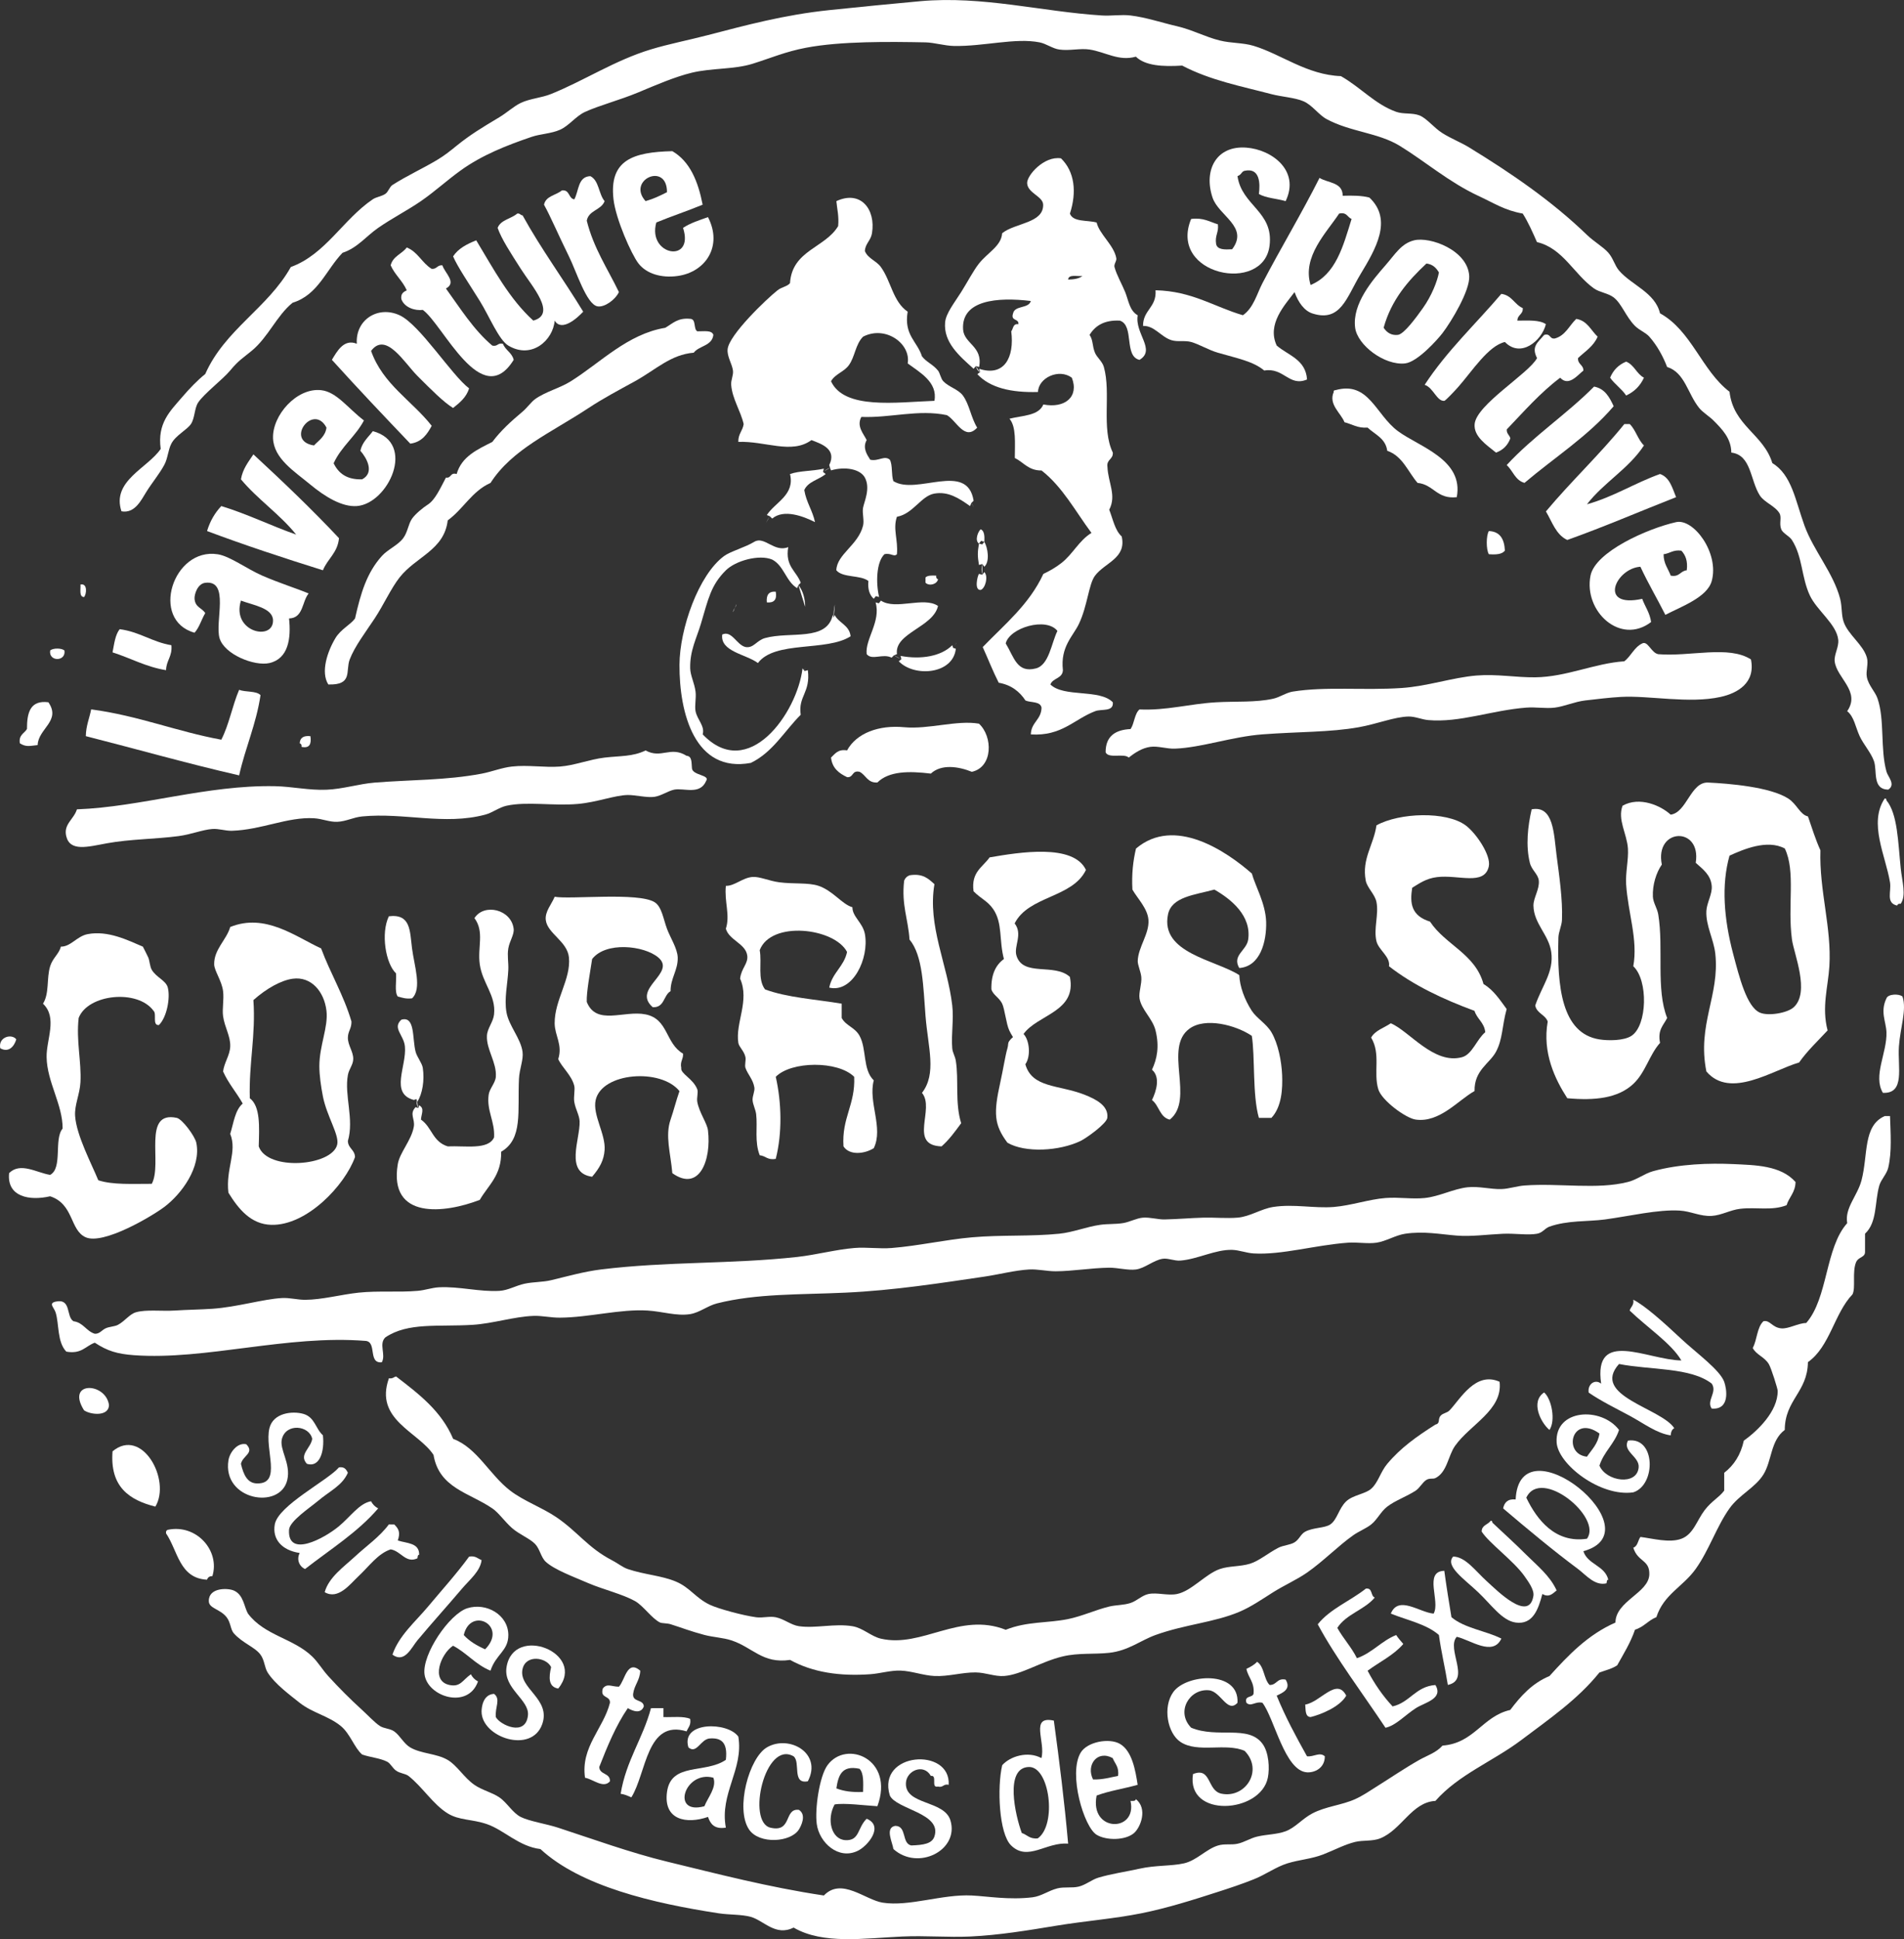 <?xml version="1.0" encoding="utf-8"?>
<!-- Generator: Adobe Illustrator 16.0.0, SVG Export Plug-In . SVG Version: 6.00 Build 0)  -->
<!DOCTYPE svg PUBLIC "-//W3C//DTD SVG 1.0//EN" "http://www.w3.org/TR/2001/REC-SVG-20010904/DTD/svg10.dtd">
<svg version="1.0" id="Calque_1" xmlns="http://www.w3.org/2000/svg" xmlns:xlink="http://www.w3.org/1999/xlink" x="0px" y="0px"
	 width="339.2px" height="345.335px" viewBox="-123.785 -126.032 339.2 345.335"
	 enable-background="new -123.785 -126.032 339.2 345.335" xml:space="preserve">
<rect x="-123.785" y="-126.032" width="339.2" height="345.335" fill="#333333" stroke="none"/>
<g>
	<path fill="#FFFFFF" d="M212.605,14.592c-2.892-0.063-1.927-3.335-2.541-5.083c-0.527-1.499-1.836-2.925-2.549-4.441
		c-0.759-1.645-0.972-3.444-2.223-4.45c2.458-3.55-1.909-5.919-2.227-8.89c-0.123-1.206,0.766-2.509,0.636-3.812
		c-0.282-2.794-3.825-5.227-5.075-7.94c-1.504-3.239-1.266-6.867-3.182-9.848c-0.455-0.703-1.638-1.202-1.901-1.905
		c-0.412-1.081,0.13-2.087-0.318-2.857c-0.781-1.311-2.683-1.907-3.499-3.172c-1.735-2.715-1.493-7.197-5.076-7.626
		c-0.015-2.529-1.666-4.199-3.178-5.717c-0.705-0.714-1.912-1.442-2.541-2.223c-2.067-2.547-2.545-6.315-5.719-7.308
		c-0.694-1.822-1.75-3.794-3.171-5.401c-0.669-0.741-1.761-1.123-2.549-1.907c-1.619-1.622-2.378-3.991-3.806-5.083
		c-1.002-0.759-2.513-0.895-3.492-1.587c-3.564-2.518-5.546-7.19-10.166-8.258c-0.78-1.759-1.547-3.528-2.537-5.083
		c-3.226-0.567-5.047-1.829-7.942-3.168c-5.199-2.425-9.559-6.198-13.976-8.896c-3.843-2.354-8.793-2.469-13.029-4.761
		c-1.417-0.768-2.566-2.513-4.121-3.176c-1.54-0.658-3.854-0.781-5.719-1.269c-5.264-1.388-10.867-2.447-15.885-5.083
		c-3.488,0.223-6.587,0.029-8.25-1.589c-3.051,0.871-5.394-0.832-8.256-1.272c-1.678-0.255-3.564,0.266-5.401,0
		c-1.175-0.17-2.299-1.034-3.492-1.274c-4.338-0.855-9.927,0.737-15.245,0.642c-1.706-0.035-3.51-0.604-5.079-0.642
		c-6.382-0.125-15.062-0.229-21.286,0.957c-3.68,0.696-6.323,1.858-9.525,2.854c-3.297,1.032-7.217,0.735-10.798,1.587
		c-3.035,0.727-6.542,2.25-9.523,3.496c-3.429,1.428-6.956,2.317-9.529,3.494c-1.632,0.745-2.831,2.455-4.445,3.172
		c-1.585,0.707-3.521,0.737-5.083,1.274c-4.328,1.48-8.76,3.179-12.706,6.034c-2.435,1.762-4.549,3.716-6.993,5.401
		c-2.388,1.646-5.09,3.013-7.62,4.765c-2.115,1.462-3.699,3.579-6.35,4.441c-2.917,3.013-4.353,7.505-8.895,8.893
		c-2.854,2.308-4.305,6.101-7.304,8.573c-1.583,1.307-2.324,1.691-3.812,3.49c-1.3,1.572-4.702,4.158-5.715,5.715
		c-0.671,1.021-0.571,2.744-1.274,3.809c-0.678,1.038-2.721,2.015-3.491,3.496c-0.614,1.18-0.611,2.59-1.271,3.805
		c-0.858,1.592-2.194,3.195-3.172,4.764c-0.925,1.477-2.064,3.932-4.452,3.49c-1.8-5.429,4.701-7.696,6.992-11.112
		c-0.629-4.586,1.663-6.708,3.81-9.209c1.314-1.533,2.713-2.995,4.126-4.128c3.507-7.93,11.144-11.73,15.245-19.053
		c6.177-2.243,9.297-8.48,14.61-12.067c0.604-0.409,1.536-0.497,2.225-0.956c0.547-0.374,0.759-1.262,1.27-1.587
		c2.583-1.652,5.308-2.877,7.944-4.45c1.302-0.773,2.392-1.646,3.49-2.543c2.428-1.958,4.398-3.15,7.623-5.079
		c1.343-0.806,2.539-1.936,3.815-2.547c1.655-0.784,3.646-0.88,5.397-1.589c5.875-2.368,11.36-5.999,17.788-7.942
		c3.172-0.963,6.785-1.663,10.158-2.545c6.617-1.717,13.529-3.604,21.6-4.445c5.475-0.566,11.127-1.133,16.199-1.589
		c11.182-1.003,21.709,1.878,32.395,2.543c1.692,0.104,3.427-0.199,5.082,0c2.777,0.334,5.633,1.307,8.25,1.907
		c2.683,0.614,5.058,1.907,7.628,2.543c2.089,0.522,4.114,0.377,6.037,0.954c4.917,1.48,9.472,5.168,15.56,5.397
		c3.484,1.967,6.094,5.02,9.847,6.354c1.295,0.463,2.827,0.138,4.129,0.633c1.334,0.515,2.545,2.18,4.124,3.172
		c1.588,0.999,3.309,1.65,4.758,2.546c7.439,4.55,14.718,9.519,20.968,15.56c1.305,1.258,2.852,2.095,3.807,3.172
		c0.89,1.003,1.153,2.295,1.912,3.176c2.238,2.618,6.424,3.899,7.306,7.623c5.658,3.136,7.411,10.162,12.385,13.974
		c0.695,6.086,6.045,7.516,7.628,12.705c3.472,2.106,4.101,6.656,5.72,11.117c1.619,4.464,5.154,8.439,6.355,13.027
		c0.383,1.495,0.188,2.829,0.629,4.128c0.803,2.314,3.466,4.027,4.135,6.352c0.325,1.121-0.217,2.391,0,3.49
		c0.29,1.487,1.469,2.55,1.901,3.809c1.306,3.799,0.457,8.956,1.595,13.027C212.53,12.278,214.001,13.684,212.605,14.592z"/>
	<path fill="#FFFFFF" d="M105.254-90.214c-1.555-0.456-3.489-0.533-4.766-1.269c0.229-1.786,0.242-4.736-2.541-4.132
		c-0.574,0.126-0.498,0.663-1.272,0.951c0.767,5.298,6.485,6.294,5.712,12.391c-1.085,8.678-18.097,5.249-13.972-4.765
		c2.19-0.28,3.304,0.515,4.768,0.956c0.185,1.45-0.561,1.976-0.318,3.49c0.207,1.066,1.526,1.018,2.856,0.951
		c3.036-3.999-2.4-5.938-3.492-9.206c-1.619-4.835,0.629-9.311,6.037-8.893C102.788-99.402,107.863-95.647,105.254-90.214z"/>
	<path fill="#FFFFFF" d="M1.392-89.582c-2.691,1.123-5.563,2.055-8.255,3.172c-1.647,5.88,6.845,7.404,4.765,0.956
		c1.272-0.848,2.875-1.356,4.441-1.911c2.666,5.168-0.421,9.784-5.397,10.48c-2.905,0.407-5.567-0.396-6.984-2.225
		c-1.251-1.614-4.044-7.881-4.451-11.43c-0.802-6.994,3.454-8.407,10.484-8.573C-0.862-97.278,0.578-93.742,1.392-89.582z
		 M-8.771-90.214c1.401-0.4,2.621-0.981,3.811-1.593C-4.942-97.271-12.194-93.983-8.771-90.214z"/>
	<path fill="#FFFFFF" d="M49.665-60.363c-2.545-2.279-5.385-4.698-5.077-8.255c0.137-1.607,1.64-3.469,2.857-5.397
		c1.128-1.798,2.205-3.861,3.174-5.083c1.602-2.006,3.977-3.116,4.129-5.397c2.313-1.872,7.374-1.755,7.306-5.083
		c-0.033-1.502-2.74-2.039-2.853-3.809c-0.086-1.377,3-4.92,6.03-4.446c2.443,2.366,2.835,6.022,1.59,9.844
		c0.564,1.551,3.124,1.117,4.766,1.589c0.455,2.06,3.095,4.031,3.499,6.355c0.084,0.533-0.47,1.059-0.318,1.587
		c0.395,1.444,1.312,3.002,1.901,4.446c0.601,1.5,0.768,3.299,2.228,4.129c-0.557,3.257,3.304,6.147,0.318,7.94
		c-2.828-0.671-0.867-6.12-3.493-6.99c-2.783-0.141-4.388,0.907-5.4,2.54c0.665,0.958,0.448,1.929,0.962,3.176
		c0.328,0.822,1.305,1.536,1.587,2.543c1.312,4.684-0.495,10.912,1.594,15.245c0.076,1.243-1.153,1.18-0.958,2.546
		c0.123,2.843,1.656,5.072,0.318,7.623c0.661,1.668,1.002,3.66,2.224,4.763c0.882,3.899-3.004,4.647-4.758,6.99
		c-1.128,1.495-1.323,5.327-2.862,8.573c-1.034,2.196-3.334,4.047-2.856,8.255c-0.072,1.519-1.805,1.363-2.227,2.543
		c2.415,2.352,8.776,0.752,11.119,3.172c0.181,1.773-2.053,1.129-3.167,1.593c-3.759,1.431-5.914,4.468-11.438,4.128
		c0.047-2.178,1.858-2.585,1.905-4.761c-0.206-1.171-1.891-0.864-2.853-1.274c-1.056-1.59-2.522-2.776-4.771-3.168
		c-1.038-2.028-1.895-4.242-2.853-6.352c3.908-4.04,8.289-7.593,10.802-13.026c1.189-0.566,2.224-1.17,3.17-1.907
		c2.079-1.594,3.142-4.009,5.401-5.397c-2.849-3.825-5.147-8.199-8.89-11.116c-2.353,0.018-3.198-1.466-4.765-2.229
		c0.008-2.657,0.275-5.567-0.954-6.99c2.274-0.581,5.209-0.499,6.037-2.538c3.847,0.743,6.402-1.377,5.075-4.765
		c-2.267-1.696-5.954-0.015-6.029,2.54c-4.802,0.145-8.557-0.752-10.802-3.168l0.477-0.378l-0.159-0.582
		c4.483,1.466,6.312-2.042,5.72-6.67c0.38-0.47,0.271-1.419,1.275-1.271c0.112-1.074-1.413-0.499-0.957-1.905
		c0.304-1.5,2.783-0.819,3.17-2.229c-5.961-0.726-12.425-0.161-12.067,5.082c0.174,2.545,3.564,2.977,2.856,6.671l-0.586-0.159
		L49.665-60.363z M66.504-76.244c1.026-0.025,1.951-0.163,2.541-0.636C68.091-76.781,66.576-77.232,66.504-76.244z M55.384-11.451
		c1.49,2.44,1.996,5.351,5.401,4.446c2.321-0.618,2.732-4.479,3.81-6.671C62.614-16.192,56.07-14.25,55.384-11.451z"/>
	<path fill="#FFFFFF" d="M-18.616-94.664c1.562,0.77,1.47,3.188,2.543,4.45c-0.593,1.625-2.843,1.606-3.178,3.486
		c1.226,4.92,3.726,8.559,5.725,12.709c-0.656,1.399-2.592,2.766-3.818,2.543c-1.958-0.364-3.745-6.193-5.079-8.888
		c-1.932-3.913-3.243-7.045-4.444-9.211c0.318-1.583,2.147-1.668,3.176-2.543c1.451-0.181,1.129,1.415,2.221,1.592
		C-20.646-92.036-20.855-94.579-18.616-94.664z"/>
	<path fill="#FFFFFF" d="M115.419-91.168c1.743-0.056,3.42-0.038,4.754,0.318c4.233,3.971,1.07,9.243-1.584,13.652
		c-2.479,4.123-3.528,8.613-8.57,6.988c-1.442-0.463-2.527-1.987-3.175-3.805c-1.742,2.314-4.967,5.708-3.178,9.529
		c2.062,1.757,5.163,2.469,5.401,6.034c-3.202,1.354-4.121-2.187-7.624-1.592c-1.97-1.643-4.703-2.144-8.254-3.172
		c-1.685-0.488-3.289-1.491-4.764-1.911c-1.128-0.318-2.4,0.02-3.492-0.318c-1.888-0.57-3.052-2.625-5.083-2.543
		c-0.015-2.875,2.444-3.275,2.227-6.352c6.525,0.148,10.408,2.942,15.566,4.447c1.905-1.327,2.479-3.785,3.485-5.721
		c3.174-6.086,6.94-12.338,10.165-18.738C112.788-93.413,115.426-93.612,115.419-91.168z M114.778-87.993
		c-2.212,3.36-6.629,7.68-5.078,12.712c4.497-1.854,5.795-6.905,7.302-11.758C116.239-87.338,116.16-88.318,114.778-87.993z"/>
	<path fill="#FFFFFF" d="M23.944-43.208c1.389-2.856-1.385-3.772-3.174-4.447c-3.526,2.583-8.243,0.126-13.021,0.318
		c-0.045-1.414,0.781-1.97,0.951-3.176c-0.555-2.392-2.028-4.482-2.225-6.986c-0.063-0.844,0.427-1.728,0.318-2.546
		c-0.155-1.191-1.084-2.509-0.95-3.805c0.258-2.562,6.923-8.933,8.887-10.483c0.774-0.611,1.733-0.664,2.225-1.274
		c0.378-5.871,6.241-6.249,8.577-10.16c0.167-1.759-0.185-2.999-0.318-4.446c4.334-2.014,7.043,1.451,6.348,5.715
		c-0.213,1.325-1.199,1.829-1.269,3.172c0.54,1.349,2.024,1.707,2.858,2.858c1.812,2.5,2.132,6.153,4.764,7.94
		c-0.699,4.199,1.714,5.28,2.543,7.944c0.81,1.067,1.901,1.377,2.857,2.54c0.362,0.441,0.496,1.43,0.951,1.91
		c0.993,1.036,2.663,1.417,3.49,2.543c1.157,1.554,1.446,3.96,2.545,5.715c-2.245,2.424-3.695-1.269-5.398-2.225
		c-5.087-1.066-9.994,0.515-15.243,0.318c-0.885,1.681,0.385,2.955,0.951,4.128c-0.763,1.374,0.042,2.569,0.636,3.491
		c1.481,0.342,2.507-0.833,3.492,0c0.528,0.959,0.237,2.724,0.633,3.814c4.119,2.597,13.173-3.592,14.294,3.49l-0.409,0.41
		l-0.228,0.541c-2.019-1.428-3.889-2.643-6.351-2.225c-2.361,0.399-3.791,3.621-6.673,4.128c-0.763,2.158,0.233,4.119,0,6.669
		c-0.53,0.561-1.063-0.28-2.225,0c-1.455,1.405-1.544,5.15-0.951,7.626l-0.578-0.16l-0.378,0.474
		c-0.721-0.651-1.095-1.654-0.951-3.172c-1.433-1.11-4.561-0.522-5.715-1.907c0.085-2.853,3.901-4.476,4.761-7.942
		c0.244-0.989-0.175-2.144,0-3.178c0.177-1.025,1.377-3.472,0.318-5.397c-0.819-1.499-3.486-2.017-6.034-1.269l-0.161-0.477
		L23.944-43.208z M37.921-61.313c0.604-3.487-3.924-6.831-7.944-4.765c-1.377,1.366-1.441,3.588-2.54,5.083
		c-0.911,1.24-2.437,1.544-3.176,2.858c2.368,5.104,11.594,3.731,18.424,3.487C43.301-57.982,40.056-59.723,37.921-61.313z"/>
	<path fill="#FFFFFF" d="M32.786-18.595l0.371-0.479c2.625,1.763,7.611-0.795,10.166,0.953c-0.855,3.809-7.819,4.815-7.312,8.577
		l-0.54,0.222L35.06-8.912c-1.585-0.81-3.499,0.557-4.446-0.633c-0.308-2.661,2.572-5.796,1.589-9.209L32.786-18.595z"/>
	<path fill="#FFFFFF" d="M36.806-8.644l-0.159-0.582c3.694,0.703,7.286,0.042,9.211-1.905l0.159,0.478l0.478,0.155
		c-0.474,4.55-7.386,5.119-10.166,2.227L36.806-8.644z"/>
	<path fill="#FFFFFF" d="M22.829-41.995l0.481,0.378c-1.199,1.021-3.131,1.314-3.812,2.854c0.354,2.192,1.469,3.617,1.911,5.715
		c-2.023-1.025-5.549-2.392-7.626-0.633l-0.416-0.406l-0.54-0.226c1.503-2.299,5.035-3.577,4.128-7.304
		c1.732-0.601,4.143-0.517,6.037-0.955L22.829-41.995z"/>
	<path fill="#FFFFFF" d="M-19.887-70.528c-1.018,1.108-3.839,3.666-5.083,1.592c-0.27,3.476-4.087,6.948-8.255,4.45
		c-1.717-1.038-3.384-5.22-5.083-7.949c-2.067-3.312-3.957-6.073-4.759-7.939c0.922-1.411,2.465-2.196,4.123-2.859
		c3.073,5.083,5.886,10.418,10.166,14.294c4.264-1.163-0.255-6.111-2.222-9.211c-1.809-2.842-3.434-5.296-4.134-7.303
		c0.566-1.451,2.42-1.607,3.494-2.547c0.514-0.085,0.544,0.3,0.951,0.318C-27.372-81.67-23.41-76.318-19.887-70.528z"/>
	<path fill="#FFFFFF" d="M128.119-83.228c2.855-0.716,9.586,1.753,9.84,6.352c0.151,2.59-3.188,8.11-4.757,10.161
		c-0.911,1.184-4.476,5.165-6.674,5.401c-3.645,0.403-8.481-3.225-8.894-6.354c-0.557-4.282,3.146-8.528,5.401-11.116
		C124.778-80.775,125.834-82.655,128.119-83.228z M130.338-79.102c-3.282,3.069-6.246,6.46-7.628,11.435
		c0.665,1.003,1.512,1.385,2.546,1.271c1.084-0.12,3.275-3.122,4.446-4.765c1.562-2.184,2.596-4.843,2.856-6.352
		C132.092-78.302,131.484-78.964,130.338-79.102z"/>
	<path fill="#FFFFFF" d="M-46.88-78.15c0.929,0.083,0.974-0.718,1.907-0.633c0.424,1.384,2.635,3.047,0.632,4.132
		c2.578,3.557,4.924,7.351,8.255,10.166c0.975,0.229,0.933-0.553,1.907-0.318c0.434,1.153,1.606,1.569,1.907,2.852
		c-5.721,9.258-12.549-6.277-16.191-8.891c-1.36,0.175-3.255-0.393-3.818-1.907c-0.152-0.998,0.396-1.298,0.957-1.587
		c-0.738-1.696-2.119-2.751-2.86-4.447c0.385-1.625,2.006-2.018,2.86-3.176C-49.349-81.189-48.601-79.183-46.88-78.15z"/>
	<path fill="#FFFFFF" d="M147.499-71.161c0.076,1.144-0.958,1.166-0.958,2.229c1.92-0.015,3.962-0.156,5.075,0.632
		c-0.726,2.954-4.468,6.09-7.302,3.172c-2.943,0.674-5.777,5.117-8.257,7.944c-0.665,0.759-2.336,2.529-2.545,2.54
		c-1.338,0.096-1.952-2.37-3.493-2.854c3.931-6.026,9.089-10.819,13.658-16.199C145.558-73.457,146.014-71.801,147.499-71.161z"/>
	<path fill="#FFFFFF" d="M-40.212-56.869c-0.497,1.618-1.681,2.556-2.854,3.493c-1.703-1.045-3.888-3.247-6.357-5.715
		c-2.317-2.317-5.612-7.982-8.255-4.45c2.092,5.948,7.263,8.832,10.802,13.341c-0.817,1.517-1.762,2.901-3.815,3.176
		c-4.705-4.93-9.396-9.873-13.967-14.93c0.895-1.47,2.124-3.805,4.441-2.858c-0.288-4.282,3.787-6.852,7.622-5.077
		C-48.986-68.229-43.319-59.193-40.212-56.869z"/>
	<path fill="#FFFFFF" d="M-0.83-69.254c1.13,0.04,0.53,1.798,1.271,2.225c1.145,0.026,2.586-0.256,2.861,0.633
		c-0.233,1.996-2.546,1.907-3.494,3.175c-4.103,0.326-6.742,3.017-10.479,5.083c-2.851,1.565-5.683,3.062-8.259,4.765
		c-6.7,4.419-13.609,7.337-17.469,13.341c-3.306,1.462-4.857,4.671-7.623,6.666c-0.629,5.32-5.645,6.442-8.576,10.166
		c-1.541,1.961-2.836,4.875-4.443,7.308c-1.628,2.458-3.568,4.989-4.444,7.303c-0.773,2.037,0.604,4.591-3.81,4.45
		c-1.399-2.191-0.167-5.871,1.27-8.259c0.951-1.582,2.692-2.391,3.49-3.49c1.025-4.584,2.11-8.148,4.765-11.116
		c1.073-1.197,2.847-1.903,3.808-3.178c0.815-1.074,0.904-2.527,1.589-3.494c0.593-0.83,1.84-1.88,2.858-2.54
		c1.269-0.817,2.24-3.006,3.176-4.764c1.003,0.152,0.718-0.977,1.907-0.636c0.895-3.127,3.684-4.364,6.352-5.715
		c1.536-2.032,3.27-3.613,5.397-5.401c0.792-0.663,1.532-1.724,2.229-2.225c1.869-1.335,4.369-1.932,6.352-3.172
		c5.294-3.313,10.103-8.421,16.833-9.529C-3.988-68.392-3.062-69.477-0.83-69.254z"/>
	<path fill="#FFFFFF" d="M160.835-66.078c-0.723,1.713-2.238,2.628-3.492,3.812c-0.076,1.141,0.958,1.164,0.958,2.225
		c-1.02,0.793-2.617,2.91-4.136,1.278c-3.571,2.671-6.464,6.022-9.519,9.202c-0.054,0.792,0.499,0.989,0.637,1.596
		c-0.456,1.24-1.306,2.081-2.549,2.539c-1.79-1.444-3.998-2.903-3.811-5.082c0.297-3.473,9.703-9.04,11.116-11.751
		c-1.062-2.086,0.134-2.764,1.272-4.13c1.183-0.336,0.903,0.788,1.909,0.636c1.901-0.529,2.552-2.31,3.81-3.49
		C159.013-68.914,159.628-67.201,160.835-66.078z"/>
	<path fill="#FFFFFF" d="M169.088-58.771c-0.662,1.45-1.724,2.509-3.174,3.172c-0.803-1.208-2.031-1.988-2.853-3.172
		c0.558-1.349,1.504-2.303,2.853-2.861C167.356-61.059,167.761-59.459,169.088-58.771z"/>
	<path fill="#FFFFFF" d="M163.694-53.691c-4.529,5.314-10.56,9.132-15.885,13.652c-1.67-0.444-2.064-2.171-3.174-3.172
		c4.722-5.128,10.668-9.03,15.567-13.975C162.154-56.812,162.949-55.28,163.694-53.691z"/>
	<path fill="#FFFFFF" d="M135.739-37.492c-3.571,0.392-4.096-2.252-6.984-2.543c-1.721-1.988-2.646-4.772-5.401-5.721
		c-0.303-2.234-2.189-2.891-3.499-4.127c-1.811,0.13-2.762-0.618-4.117-0.955c-0.637-1.648-2.899-3.161-1.913-5.397
		c-0.064-0.271,0.123-0.3,0.319-0.32c5.932-1.658,7.121,4.347,11.119,7.304C129.022-46.463,137.016-44.216,135.739-37.492z"/>
	<path fill="#FFFFFF" d="M-58.948-51.153c-1.5,2.84-4.043,4.644-5.4,7.622c0.866,1.777,2.342,2.956,5.083,2.858
		c2.271-1.198,0.799-3.816-0.32-5.083c0.342-1.562,1.404-2.406,2.225-3.494c7.827,2.087,2.733,12.931-2.857,13.341
		c-2.614,0.193-5.652-1.647-8.259-3.809c-2.823-2.348-6.518-4.613-6.666-8.251c-0.167-4.08,4.219-9.066,8.569-8.577
		C-63.822-56.244-61.865-53.388-58.948-51.153z M-67.847-46.703c0.878-0.926,2.006-1.594,2.225-3.176
		C-67.976-54.348-73.151-47.499-67.847-46.703z"/>
	<path fill="#FFFFFF" d="M169.088-46.703c-2.718,4.153-7.168,6.597-10.158,10.48c4.794-1.343,8.502-3.783,13.025-5.397
		c1.728,0.604,2.176,2.476,2.859,4.128c-6.472,2.531-12.743,5.252-19.385,7.621c-2.023-0.936-2.696-3.219-3.806-5.083
		c4.482-5.366,9.572-10.12,13.972-15.561c0.318,0,0.641,0,0.958,0C167.624-49.469,168.011-47.735,169.088-46.703z"/>
	<path fill="#FFFFFF" d="M-71.02-30.826c-2.917-3.642-6.863-6.263-9.842-9.847c0.325-1.891,1.335-3.105,2.223-4.445
		c5.224,4.839,10.377,9.735,15.245,14.925c-0.237,2.621-2.046,3.673-2.862,5.719c-7.019-2.195-13.945-4.476-20.642-6.988
		c0.541-1.796,1.408-3.25,2.54-4.45C-79.652-34.468-75.565-32.426-71.02-30.826z"/>
	<path fill="#FFFFFF" d="M172.901-16.534c-1.453-2.887-3.072-5.607-4.445-8.569c-4.396,0.274-7.646,7.449,0.321,5.715
		c0.506,1.396,1.348,2.458,1.584,4.128c-5.484,4.201-12.046-1.925-10.796-8.255c0.843-4.26,10.145-8.389,15.249-9.533
		c3.102-0.696,7.722,5.468,6.348,10.483C180.366-19.657,175.747-18.021,172.901-16.534z M172.584-27.332
		c0,1.695,0.82,2.57,1.272,3.814c1.58,0.304,1.699-0.848,2.855-0.953c0.217-1.695-0.246-2.721-0.954-3.494
		C174.283-28.176,173.723-27.468,172.584-27.332z"/>
	<path fill="#FFFFFF" d="M50.619-29.233c-0.824-0.541-0.126-2.232,0.322-2.543c0.65,0.307,0.69,1.222,0.636,2.225l-0.578-0.161
		L50.619-29.233z"/>
	<path fill="#FFFFFF" d="M51.205-29.075l0.372-0.477c0.615,1.068,1.016,3.522,0,4.445l-0.372-0.478l-0.586,0.16
		c-0.264-1.591-0.264-2.226,0-3.809L51.205-29.075z"/>
	<path fill="#FFFFFF" d="M51.205-23.677l0.372-0.473c0.752,0.77,0.166,2.897-0.636,3.171c-1.208,0.148-0.601-2.48-0.322-2.857
		L51.205-23.677z"/>
	<path fill="#FFFFFF" d="M141.458-31.458c2.035,0.081,2.755,1.473,2.856,3.486c-0.514,0.66-1.592,0.738-2.856,0.636
		C140.959-28.142,140.959-30.649,141.458-31.458z"/>
	<path fill="#FFFFFF" d="M20.134-6.687c0.5,4.05-1.751,4.582-1.272,7.944c-2.914,2.91-4.969,6.679-8.889,8.573
		C0.003,11.689-2.77,0.983-2.735-7.637c0.029-6.397,3.391-16.022,7.944-19.371c1.113-0.826,3.727-1.533,5.397-2.543
		c1.777-1.073,3.568,1.965,6.034,0.951c-0.586,3.447,1.466,4.25,2.225,6.352l-0.409,0.412l-0.229,0.541
		c-1.99-1.182-2.346-4.002-4.441-5.083c-2.31-0.971-6.52,0.188-8.255,1.909c-2.688,2.651-3.136,5.131-4.45,9.526
		c-0.777,2.613-1.984,4.753-1.907,7.944c0.034,1.292,0.763,2.621,0.953,4.126c0.148,1.167-0.19,2.518,0,3.492
		c0.3,1.525,1.699,2.65,1.272,4.126c8.134,8.537,16.84-3.83,17.788-11.749l0.374,0.474L20.134-6.687z"/>
	<path fill="#FFFFFF" d="M-68.798-20.343c-1.211,1.437-0.911,4.38-3.494,4.447c0.385,3.568-0.123,7.167-3.492,7.944
		c-2.654,0.611-8.058-1.537-8.892-4.45c-0.847-2.95,1.858-10.377-2.543-9.844c-1.403,0.172-1.965,2.108-1.907,2.854
		c0.12,1.544,1.296,1.585,1.907,2.543c-0.678,1.13-1.046,2.547-1.907,3.496c-8.001-2.232-3.837-15.223,4.129-13.971
		c2.187,0.34,5.146,2.587,7.944,3.809C-73.93-22.161-70.931-21.239-68.798-20.343z M-75.146-15.581
		c-0.056-2.189-3.543-2.673-5.715-3.493C-82.599-13.479-75.058-11.77-75.146-15.581z"/>
	<path fill="#FFFFFF" d="M43.004-23.518c-0.053,0.371,0.07,0.562,0.318,0.633c-0.13,0.858-1.511,1.31-2.225,0.636
		c0-0.318,0-0.636,0-0.955C41.472-23.567,42.22-23.56,43.004-23.518z"/>
	<path fill="#FFFFFF" d="M-109.451-21.932c1.292-0.294,1.103,1.723,0.636,2.229C-109.726-19.75-109.392-21.035-109.451-21.932z"/>
	<path fill="#FFFFFF" d="M14.415-20.66c0.247,1.413-0.297,2.028-1.589,1.906C12.701-20.05,13.156-20.76,14.415-20.66z"/>
	<path fill="#FFFFFF" d="M24.898-16.534c0.745,1.477,2.635,1.807,2.854,3.813c-4.316,2.777-13.468,0.718-16.514,4.765
		C9.144-9.53,4.468-9.985,4.885-13.038c1.719-0.77,2.54,1.834,4.128,2.229c1.452,0.266,1.974-1.167,3.49-1.592
		c4.472-1.244,11.021,0.674,12.073-4.123l0.159,0.477L24.898-16.534z"/>
	<path fill="#FFFFFF" d="M-93.252-11.127c0.199,1.994-0.911,2.686-0.951,4.444c-3.641-0.6-6.315-2.158-9.533-3.172
		c0.296-1.508,0.473-3.133,1.272-4.128C-98.912-13.521-96.707-11.706-93.252-11.127z"/>
	<path fill="#FFFFFF" d="M188.15-8.593c0.842,4.184-2.404,6.008-5.401,6.671c-5.644,1.247-12.725-0.286-17.786,0
		c-2.017,0.11-4.193,0.385-6.355,0.632c-1.901,0.23-3.708,1.063-5.4,1.274c-1.642,0.202-3.341-0.133-5.082,0
		c-6.103,0.463-11.873,2.72-17.468,2.22c-1.153-0.099-2.329-0.651-3.493-0.633c-2.487,0.039-5.661,1.337-8.893,1.907
		c-5.162,0.918-10.657,0.777-17.15,1.269c-5.473,0.419-10.83,2.355-15.566,2.543c-1.489,0.063-3.065-0.517-4.438-0.314
		c-1.396,0.204-2.618,0.956-3.811,1.907c-0.863-0.833-3.641,0.251-4.125-0.954c0-2.854,1.721-3.995,4.446-4.128
		c0.69-1.003,0.681-2.703,1.584-3.491c4.826,0.219,8.9-0.999,13.653-1.274c3.5-0.203,7.003,0.063,10.166-0.636
		c1.153-0.248,2.32-1.081,3.492-1.271c5.886-0.943,12.667-0.184,19.377-0.636c4.648-0.311,9.037-1.865,13.339-2.223
		c3.645-0.3,7.014,0.358,10.477,0.318c5.582-0.067,10.549-2.497,15.877-2.854c1.2-0.926,1.75-2.5,3.182-3.178
		c1.002-0.53,1.598,1.667,2.849,1.911C177.326-9.06,184.199-11.158,188.15-8.593z"/>
	<path fill="#FFFFFF" d="M-112.305-10.181c0.304,2.01-2.851,2.01-2.543,0C-114.39-10.647-112.772-10.647-112.305-10.181z"/>
	<path fill="#FFFFFF" d="M-81.182-3.193c1.126,0.463,3.033,0.145,3.81,0.953c-0.788,5.249-2.713,9.354-3.81,14.292
		c-9.309-2.129-18.198-4.671-27.315-6.988c0.035-1.874,0.642-3.17,0.953-4.768c8.411,1.117,15.136,3.922,23.184,5.401
		C-82.984,3.056-82.391-0.378-81.182-3.193z"/>
	<path fill="#FFFFFF" d="M-115.167-0.971c2.317,3.338-1.818,4.69-1.91,7.626c-1.48,0.155-2.066,0.378-3.172-0.318
		c-0.237-1.511,0.799-1.745,1.269-2.543C-118.984,0.929-118.444-1.385-115.167-0.971z"/>
	<path fill="#FFFFFF" d="M50.619,2.843c2.505,2.304,2.498,7.75-1.272,8.573c-2.341-0.948-5.434-1.43-7.302,0.318
		c-3.893-0.474-7.454-0.466-9.527,1.587c-1.788,0.101-2.03-1.357-3.172-1.905c-1.397-0.333-1.045,1.073-2.225,0.951
		c-1.437-0.688-2.652-1.587-2.858-3.491c0.722-0.656,1.213-1.536,2.858-1.274c1.685-3.091,5.681-4.55,10.16-4.127
		C41.67,3.889,46.706,2.165,50.619,2.843z"/>
	<path fill="#FFFFFF" d="M-68.483,5.068c0.193,1.347-0.104,2.223-1.589,1.905c0.052-0.374-0.069-0.562-0.319-0.636
		C-70.342,5.319-69.664,4.941-68.483,5.068z"/>
	<path fill="#FFFFFF" d="M2.028,13.006c-1.092,2.618-3.957,1.233-5.719,1.589c-1.066,0.222-2.261,1.081-3.49,1.274
		c-1.307,0.202-3.413-0.342-4.761-0.324c-2.338,0.038-5.496,1.296-8.895,1.593c-4.398,0.385-9.07-0.478-12.705,0.318
		c-1.347,0.296-2.469,1.233-3.809,1.589c-7.263,1.936-14.457-0.407-21.914,0.318c-1.597,0.156-2.899,0.904-4.447,0.955
		c-1.437,0.052-2.61-0.541-4.132-0.633c-4.667-0.278-9.343,2.062-14.607,2.229c-1.191,0.036-2.342-0.403-3.494-0.318
		c-1.818,0.138-3.736,0.965-6.035,1.269c-4.098,0.541-8.668,0.533-12.704,1.271c-3.475,0.636-6.637,1.558-7.304-1.271
		c-0.508-2.135,1.359-2.979,1.907-4.765c11.474-0.432,23.083-4.356,35.252-4.126c3.087,0.06,6.1,0.763,9.206,0.632
		c2.907-0.114,5.768-1.039,8.577-1.269c6.428-0.519,12.705-0.389,19.053-1.589c1.808-0.34,3.591-1.07,5.397-1.269
		c2.871-0.325,5.813,0.209,8.579,0c2.597-0.201,5.274-1.281,7.94-1.593c2.869-0.336,4.989-0.151,7.306-1.274
		c2.811,1.544,4.414-0.846,7.304,0.953c1.003,0.063,0.858,1.258,0.954,2.229C-0.403,12.06,2.73,11.971,2.028,13.006z"/>
	<path fill="#FFFFFF" d="M201.805,57.47c-1.732,1.873-3.604,3.606-5.083,5.716c-4.675,1.336-12.259,6.592-16.514,1.592
		c-1.678-8.356,2.403-13.563,1.591-20.96c-0.285-2.613-1.721-5.005-1.591-7.63c0.075-1.451,1.077-3.006,0.954-4.446
		c-0.174-1.982-1.562-2.957-2.852-4.123c1.062-6.556-7.36-6.249-6.038,0.315c-0.994,1.428-1.685,3.602-1.594,5.715
		c0.054,1.103,0.767,2.028,0.958,3.172c0.983,6.015-0.441,13.341,1.583,18.427c-0.614,1.285-1.742,2.066-1.265,4.442
		c-1.913,2.128-2.582,5.264-4.766,7.307c-2.736,2.56-6.85,2.997-11.76,2.549c-2.197-3.402-4.464-8.102-3.487-13.658
		c-0.441-1.243-1.938-1.435-2.224-2.852c1.172-3.467,3.362-5.973,2.853-9.526c-0.431-3.091-3.116-5.047-3.171-8.259
		c-0.021-1.366,1.103-2.917,0.958-4.447c-0.115-1.173-1.269-1.857-1.594-3.172c-0.76-3.051-0.38-6.507,0.317-9.533
		c3.938-0.75,3.944,4.373,4.447,8.257c0.43,3.338,1.106,7.787,0.953,11.438c-0.043,1.056-0.606,2.105-0.635,3.168
		c-0.236,8.598,0.531,17.042,7.312,18.11c1.569,0.243,4.338,0.258,5.712-0.641c2.82-1.847,3.001-9.914,0.317-12.387
		c0.865-4.739-0.953-9.517-1.275-14.612c-0.126-2.095,0.448-4.383,0.322-6.352c-0.178-2.646-1.892-5.143-0.958-7.623
		c3.058-1.728,6.857,0.011,8.57,1.589c2.886-0.381,3.543-5.86,6.677-5.715c3.656,0.167,11.091,0.774,14.291,2.858
		c1.54,1.003,2.071,2.854,3.492,3.172c0.709,2.039,1.353,4.146,2.22,6.034c-0.228,7.196,2.017,13.779,1.594,20.646
		C201.895,49.707,200.713,53.334,201.805,57.47z M184.332,26.344c-1.471,5.198-1.016,11.194,0.641,17.473
		c1.106,4.183,2.418,9.442,4.761,10.483c1.482,0.654,4.896,0.089,6.041-0.963c2.936-2.691,0.021-9.517-0.321-12.067
		c-0.817-6.082,0.701-12.087-1.273-16.199C191.024,23.384,186.747,25.249,184.332,26.344z"/>
	<path fill="#FFFFFF" d="M211.97,16.181c0.271-0.063,0.293,0.121,0.318,0.318c1.995,2.406,2.061,7.422,2.541,12.071
		c0.235,2.341,1.037,4.85,0,6.348c-0.372-0.051-0.564,0.079-0.632,0.32c-2.062-0.456-1.01-2.485-1.273-4.129
		C212.161,26.415,209.057,20.54,211.97,16.181z"/>
	<path fill="#FFFFFF" d="M127.801,32.061c-0.456,2.816-0.145,4.989,3.174,6.034c2.733,4.15,8.047,5.715,9.529,11.116
		c1.797,1.06,2.906,2.806,4.124,4.45c-0.849,3.095-0.687,5.349-1.907,7.621c-1.133,2.104-3.887,3.262-3.811,6.983
		c-2.904,1.605-6.204,5.684-10.484,5.083c-1.757-0.234-6.065-3.405-6.666-5.394c-0.911-3.026,0.484-6.275-1.276-9.207
		c0.724-1.293,2.307-1.723,3.499-2.549c3.316,1.388,7.657,7.396,12.696,6.039c1.822-0.493,2.61-3.183,4.137-4.446
		c-0.175-1.739-1.469-2.347-1.917-3.806c-5.639-2.08-10.889-4.56-15.233-7.944c0.274-1.699-1.836-2.861-2.233-4.446
		c-0.543-2.247,0.447-4.783,0-6.99c-0.283-1.399-1.663-2.53-1.909-3.809c-0.738-3.897,1.402-6.319,1.909-9.846
		c4.091-2.267,12.428-2.548,15.884,0c1.844,1.361,4.556,5.325,4.129,7.31c-0.774,3.513-5.438,1.437-9.211,1.907
		C130.233,30.406,129.022,31.334,127.801,32.061z"/>
	<path fill="#FFFFFF" d="M96.993,46.357c-1.338-2.281,1.312-3.08,1.591-5.083c0.592-4.221-3.008-7.156-6.029-8.888
		c-3.504,0.969-7.621,1.272-8.261,4.441C82.883,43.725,92.814,44.906,97,47.626c0.072,1.999,0.926,4.351,2.228,6.36
		c0.846,1.297,2.609,2.307,3.492,3.806c1.207,2.052,1.804,5.174,1.908,7.625c0.094,2.379-0.043,5.64-1.908,7.628
		c-0.745,0-1.482,0-2.231,0c-1.174-4.02-0.668-11.029-1.265-14.612c-2.853-1.923-8.286-3.34-11.112-1.27
		c-4.688,3.42,1.023,12.581-3.5,16.193c-1.796-0.413-1.901-2.542-3.17-3.485c0.773-1.598,1.532-4.093,0-5.401
		c0.903-1.944,1.341-4.12,0.636-6.989c-0.538-2.161-2.522-3.68-2.856-5.719c-0.173-1.011,0.435-2.614,0.319-3.805
		c-0.102-1.003-0.658-2.144-0.637-2.857c0.079-2.486,2.082-4.825,1.909-7.304c-0.145-2.048-1.949-3.811-2.856-5.401
		c-0.158-2.805,0.13-5.167,0.636-7.311c6.84-5.815,16.073,0.445,20.643,4.45c0.586,2.183,2.422,5.263,2.545,8.573
		C101.881,41.634,100.746,46.086,96.993,46.357z"/>
	<path fill="#FFFFFF" d="M69.678,28.887c-2.4,5.009-10.224,4.591-12.703,9.529c1.504,1.929-0.181,4.056,0.318,5.715
		c1.164,3.854,6.752,1.289,9.521,3.805c1.279,6.23-5.755,6.686-8.253,10.166c1.063,1.107,1.337,3.96,0.321,5.397
		c1.196,4.245,5.922,3.631,10.474,5.395c2.18,0.85,4.37,2.011,4.128,4.136c-0.115,1.049-3.763,3.645-4.765,4.125
		c-3.777,1.812-9.837,2.158-13.025,0.318c-2.396-3.199-2.501-5.253-1.265-10.798c0.506-2.276,0.882-4.753,1.265-6.038
		c0.186-0.6,0.026-0.858,0.318-1.272c0.857-1.192,0.883-0.056,0-1.906c-0.534-1.119-0.803-3.805-1.265-4.765
		c-0.542-1.092-1.624-1.544-1.916-2.543c-0.064-2.606,0.759-4.327,2.233-5.397c-0.893-3.338-0.194-6.394-1.915-8.895
		c-1.006-1.458-2.205-1.847-3.493-3.168c-0.47-3.447,1.642-4.288,2.856-6.035C57.828,25.739,67.455,24.168,69.678,28.887z"/>
	<path fill="#FFFFFF" d="M42.686,31.427c-1.26,7.434,2.321,14.245,3.172,21.595c0.296,2.536-0.208,5.14,0,7.627
		c0.07,0.818,0.491,1.348,0.637,2.229c0.555,3.468-0.181,7.463,0.954,11.114c-1.074,1.464-2.139,2.942-3.495,4.129
		c-5.993-0.199-1.098-6.706-3.49-9.53c2.661-3.434,1.088-8.048,0.636-13.653c-0.417-5.164-0.448-10.78-2.857-13.656
		c-0.222-3.596-1.458-6.164-0.954-10.48c0.177-0.459,0.495-0.777,0.954-0.955C40.631,29.455,41.63,30.469,42.686,31.427z"/>
	<path fill="#FFFFFF" d="M23.944,49.847c0.531-2.646,2.621-3.73,3.176-6.348c-2.221-4.295-13.553-5.638-15.562-0.318
		c0.421,2.236-0.434,5.151,0.95,6.984c3.932,1.466,9.033,1.766,13.656,2.543c0,0.847,0,1.691,0,2.546
		c0.767,1.42,2.333,1.638,3.178,3.169c1.31,2.381,0.531,6.012,2.538,7.944c-1.036,3.854,1.763,8.452,0,12.07
		c-1.587,1.017-4.316,1.356-5.397-0.317c-0.336-5.104,2.129-7.396,1.907-12.389c-2.897-2.891-11.219-2.812-13.974,0
		c1.044,4.576,1.176,10.035,0,14.611c-1.452,0.278-1.799-0.539-2.854-0.64c-0.955-2.4-0.363-5.007-0.636-7.31
		c-0.105-0.868-0.594-1.71-0.639-2.541c-0.036-0.701,0.43-1.566,0.32-2.231c-0.253-1.481-1.171-2.284-1.589-3.486
		c-0.166-0.492,0.114-1.354,0-1.909c-0.233-1.104-1.155-1.8-1.269-2.546c-0.557-3.561,2.053-7.478,0.318-11.433
		c0.222-1.917,1.473-2.65,1.269-4.126c-0.293-2.118-3.243-2.726-3.809-4.765c0.795-2.42-0.289-4.758,0-7.629
		c1.573,0.03,2.976-1.459,4.759-1.587c1.274-0.09,2.914,0.707,4.765,0.951c2.546,0.336,5.164,0.018,6.993,0.633
		c2.579,0.873,4.208,3.313,6.03,3.808c-0.022,1.685,1.854,2.755,2.225,4.769C31.091,44.665,28.116,50.84,23.944,49.847z"/>
	<path fill="#FFFFFF" d="M-4.324,50.48c-1.282,0.734-1.06,2.969-3.176,2.854c-3.836-3.346,4.356-6.066,0.954-8.884
		c-2.543-2.109-9.34-2.84-11.752,0.314c-0.349,2.344-1.03,5.895-0.956,7.623c1.715,4.309,6.623,1.45,10.483,2.228
		c4.076,0.823,3.492,5.153,6.672,6.99c0.07,1.021-0.562,1.343-0.319,2.547c-0.182,1.026,2.106,1.88,2.854,3.803
		c0.203,0.524-0.126,1.493,0,2.23c0.34,1.912,1.763,3.821,1.905,5.083c0.634,5.228-1.517,11.065-6.348,7.624
		c-0.311-3.582-1.311-6.645-0.318-9.529c0.596-1.735,0.981-3.358,1.589-5.083c-3.285-4.117-13.824-3.358-14.931,1.595
		c-0.582,2.636,1.795,6.044,1.593,8.89c-0.13,1.828-0.844,3.141-2.225,4.764c-4.942-0.683-2.122-6.677-2.225-9.847
		c-0.032-1.1-0.729-2.147-0.955-3.489c-0.145-0.914,0.167-2.208,0-2.858c-0.486-1.924-2.171-3.224-2.854-4.76
		c0.813-2.568-0.614-4.157-0.638-6.355c-0.036-4.191,2.928-7.87,2.543-11.75c-0.284-2.883-3.847-4.257-4.126-6.67
		c-0.173-1.488,1.025-2.787,1.587-4.132c2.776,0.504,14.87-0.839,17.788,0.956c1.292,0.792,1.565,2.995,2.225,4.763
		c0.572,1.544,1.854,3.492,1.906,5.083C-2.981,46.738-4.338,48.166-4.324,50.48z"/>
	<path fill="#FFFFFF" d="M-49.109,70.812c1.003,0.542,0.396,1.467,0.318,2.537c1.996,1.389,2.041,3.923,4.768,4.772
		c3.151-0.138,7.23,0.665,8.255-1.595c0.186-2.831-1.368-4.779-0.955-7.632c0.155-1.069,1.191-2.061,1.272-3.166
		c0.179-2.562-1.709-4.864-1.586-7.312c0.063-1.336,1.117-2.406,1.269-3.805c0.371-3.366-2.053-5.506-2.543-8.892
		c-0.439-3.069,0.872-5.79-0.95-8.251c1.731-2.708,6.577-1.547,6.985,1.905c0.122,1.041-0.733,2.178-0.953,3.496
		c-0.218,1.287,0.06,2.501,0,3.805c-0.11,2.483-0.77,5.167-0.317,7.629c0.434,2.361,2.539,4.609,2.854,6.984
		c0.189,1.397-0.544,2.999-0.636,4.765c-0.275,5.863,0.739,10.758-3.173,13.021c0.085,4.223-2.299,5.957-3.81,8.575
		c-6.234,2.407-16.253,3.593-14.61-6.353c0.351-2.101,2.431-4.232,2.857-6.677c0.248-1.41-0.848-2.248,0.318-3.484l0.477,0.159
		L-49.109,70.812z"/>
	<path fill="#FFFFFF" d="M-49.583,69.698l-0.477,0.158c-4.313-1.149-1.254-6.008-1.589-9.525c-0.195-2.066-2.287-3.271-0.636-4.769
		c2.494-0.722,1.917,3.321,2.543,5.72c0.248,0.933,1.148,2.009,1.278,2.858c0.333,2.234-0.067,4.603-0.96,6.034L-49.583,69.698z"/>
	<path fill="#FFFFFF" d="M-50.378,51.755c-1.088,0.141-1.78-0.123-2.543-0.319c-0.625-0.847-0.19-2.776-0.314-4.128
		c-1.851-1.742-2.74-7.136-1.274-10.165c3.92-0.481,3.729,2.606,4.128,5.724C-49.975,46.001-48.568,50.073-50.378,51.755z"/>
	<path fill="#FFFFFF" d="M-60.54,80.022c-1.795,5.01-8.57,12.244-14.925,12.07c-3.595-0.098-5.795-2.755-7.626-5.719
		c-0.519-4.248,1.611-7.292,0.319-10.48c0.611-1.931,0.847-4.236,2.229-5.397c-1.101-1.974-2.558-3.589-3.5-5.719
		c0.201-1.592,1.211-2.861,1.274-4.443c0.07-1.84-0.996-3.395-1.274-5.4c-0.185-1.347,0.186-2.917,0-4.45
		c-0.219-1.823-1.558-3.624-1.587-4.759c-0.067-2.673,2.222-4.401,2.858-6.672c6.259-2.532,11.642,1.729,16.195,3.814
		c1.658,4.482,4.009,8.266,5.405,13.017c0.022,1.297-0.622,1.699-0.636,2.856c-0.023,1.379,0.962,2.453,0.955,3.812
		c-0.011,1.04-0.759,1.781-0.955,2.854c-0.667,3.641,1.139,7.845,0,11.753C-61.772,78.497-60.58,78.685-60.54,80.022z
		 M-63.712,77.803c0.399-1.725-1.844-5.018-2.547-8.583c-0.345-1.764-0.633-3.77-0.633-5.396c0.004-3.652,1.611-6.965,1.269-9.838
		c-0.396-3.425-2.713-6.185-6.034-5.719c-2.01,0.276-4.638,1.707-6.985,3.805c0.444,6.288-0.828,11.246-0.637,17.474
		c1.911,1.468,1.685,5.094,1.589,8.575C-76.153,82.574-64.623,81.648-63.712,77.803z"/>
	<path fill="#FFFFFF" d="M-95.478,56.519c-1.229,0.071-0.339-1.987-0.951-2.539c-2.829-3.895-11.702-2.999-13.341,1.269
		c-0.466,4.059,0.506,7.771,0.318,11.435c-0.116,2.184-1.088,4.071-0.951,6.037c0.241,3.478,3,8.654,4.127,11.431
		c2.547,0.85,6.146,0.629,9.529,0.637c1.958-3.608-1.755-13.064,4.445-11.749c0.985,0.209,3.253,3.268,3.492,4.442
		c0.891,4.327-2.621,9.121-5.717,11.435c-2.339,1.75-10.853,6.753-13.974,5.401c-2.869-1.251-2.081-5.907-6.352-7.311
		c-3.666,0.847-7.749,0.116-7.308-4.128c2.014-2.006,4.924-0.058,7.308,0.318c2.275-1.208,0.622-6.366,2.225-8.25
		c0.018-4.279-2.78-8.293-2.854-12.708c-0.063-3.154,1.996-7.023-0.642-9.529c1.162-1.848,0.607-4.516,1.274-6.67
		c0.456-1.484,1.583-2.182,1.907-3.49c1.753,0.029,2.865-1.86,4.763-2.225c3.644-0.7,7.187,1.099,9.847,2.225
		c0.356,0.725,0.579,1.099,0.951,1.908c0.26,0.571,0.282,1.622,0.638,2.222c0.813,1.377,2.531,1.885,2.857,3.176
		C-93.422,51.688-94.063,55.145-95.478,56.519z"/>
	<path fill="#FFFFFF" d="M215.147,51.436c0.795,2.342-0.408,5.546-0.637,8.895c-0.253,3.681,1.153,8.44-2.855,8.253
		c-1.808-3.025,0.759-7.108,0.637-10.796c-0.08-1.933-1.157-3.635,0-6.037C212.566,50.977,214.511,50.893,215.147,51.436z"/>
	<path fill="#FFFFFF" d="M-120.886,59.059c-0.356,1.232-1.334,2.441-2.854,1.587C-124.145,58.643-121.697,57.984-120.886,59.059z"/>
	<path fill="#FFFFFF" d="M212.288,72.72c0.21,0,0.423,0,0.636,0c0.091,3.015,0.358,6.341-0.318,9.207
		c-0.268,1.132-1.275,2.072-1.594,3.171c-0.85,3.004-0.34,6.528-2.538,8.571c0,1.06,0,2.122,0,3.178
		c0.051,1.095-1.164,0.889-1.598,1.905c-0.723,1.731-0.036,4.587-0.636,5.716c-3.261,3.412-4.021,9.326-7.942,12.073
		c-0.058,5.34-4.104,6.699-4.125,12.074c-2.56,1.909-2.263,5.452-3.803,7.939c-1.468,2.363-4.288,3.578-6.044,6.037
		c-2.3,3.224-3.638,7.453-6.03,10.794c-2.271,3.174-5.684,4.505-6.996,8.575c-1.445,0.564-2.251,1.771-3.807,2.227
		c-0.812,2.365-2.042,4.31-3.174,6.349c-0.889,0.6-2.074,0.896-3.166,1.279c-3.897,4.84-8.987,8.308-13.973,12.07
		c-5.032,3.777-11.098,6.092-15.248,10.798c-4.212,0.218-6.022,5.156-9.848,6.675c-1.373,0.542-3.025,0.288-4.446,0.629
		c-1.88,0.455-3.737,1.467-5.712,2.233c-2.114,0.813-4.229,0.926-6.355,1.583c-2.107,0.658-3.929,2.032-6.036,2.856
		c-2.011,0.806-4.295,1.568-6.353,2.227c-4.413,1.424-9.026,2.885-13.654,3.813c-4.876,0.977-10.042,1.363-15.244,2.224
		c-4.924,0.81-10.082,1.671-15.241,1.909c-3.958,0.181-7.946-0.188-12.07,0c-6.811,0.304-14.115,1.464-19.375-1.591
		c-3.228,1.608-5.285-1.248-7.622-1.905c-1.618-0.459-3.82-0.351-5.716-0.637c-11.704-1.796-24.582-4.804-31.762-11.44
		c-3.872-0.471-6.447-3.374-9.527-4.439c-2.659-0.919-4.938-0.644-6.99-1.909c-2.632-1.623-4.49-4.707-6.988-6.674
		c-0.544-0.427-1.515-0.44-2.226-0.954c-0.659-0.477-0.959-1.272-1.588-1.587c-1.292-0.654-2.979-0.76-4.444-1.275
		c-1.405-1.208-2.111-3.688-3.811-5.083c-2.205-1.801-5.075-2.351-7.312-4.121c-1.709-1.367-4.409-3.341-5.715-5.401
		c-0.566-0.904-0.544-2.19-1.269-3.174c-0.999-1.366-3.207-2.054-4.761-3.81c-0.585-0.659-0.544-1.917-1.276-2.856
		c-1.155-1.49-3.147-1.548-3.174-2.856c-0.062-2.465,3.366-2.375,4.45-1.905c1.766,0.767,1.822,2.932,2.54,4.129
		c2.964,3.915,8.06,4.363,11.431,7.624c1.063,1.023,1.784,2.313,2.861,3.492c1.833,2.01,3.828,4.031,6.036,6.033
		c0.961,0.871,2.275,2.285,3.172,2.853c0.736,0.47,1.817,0.441,2.543,0.962c1.01,0.708,1.709,2.19,2.854,2.855
		c1.972,1.146,4.685,1.052,6.673,2.224c1.696,0.998,2.881,3.138,4.765,4.442c1.335,0.933,3.136,1.335,4.443,2.23
		c1.35,0.915,2.357,2.763,3.815,3.489c1.504,0.759,4.649,1.243,6.668,1.912c5.921,1.934,12.911,4.469,19.372,6.033
		c8.784,2.125,18.004,4.548,27.951,6.033c3.144-3.282,7.356,0.784,10.48,1.276c4.758,0.738,10.594-1.54,15.875-1.276
		c2.856,0.146,6.645,0.821,10.802,0.322c1.623-0.199,2.799-1.172,4.446-1.591c1.236-0.311,2.6-0.021,3.807-0.318
		c1.251-0.307,2.321-1.239,3.496-1.591c2.39-0.712,4.993-1.069,7.306-1.59c2.859-0.647,5.705-0.448,7.942-0.958
		c2.253-0.507,3.952-2.527,6.037-3.17c1.179-0.369,2.343-0.073,3.492-0.318c1.183-0.25,2.281-0.984,3.489-1.273
		c1.774-0.419,3.495-0.368,5.082-0.951c1.736-0.643,2.957-2.229,4.765-3.177c2.39-1.258,5.231-1.464,7.62-2.541
		c1.338-0.601,2.597-1.465,3.811-2.231c2.376-1.479,4.83-3.17,7.632-4.764c1.388-0.781,3.019-1.28,4.124-2.542
		c5.69-0.444,7.078-5.202,12.071-6.352c1.865-2.477,3.919-4.765,6.984-6.033c3.377-3.728,6.833-7.364,11.756-9.529
		c0.036-3.854,5.936-5.253,6.037-8.571c0.079-2.661-2.061-2.177-2.856-4.765c0.804-0.25,0.814-1.309,1.273-1.909
		c2.162,0.264,5.169,1.121,7.306,0.318c2.126-0.799,2.723-3.225,4.128-5.083c1.266-1.655,2.524-2.209,3.489-3.484
		c0-1.06,0-2.118,0-3.178c1.734-1.334,2.942-3.199,3.491-5.715c2.43-1.743,6.081-5.206,6.038-8.894
		c-0.007-0.333-1.136-4.02-1.591-4.765c-0.803-1.309-2.234-1.623-2.855-2.853c0.788-1.441,0.744-3.702,1.912-4.765
		c1.16-0.256,1.521,1.124,3.171,1.276c1.322,0.115,3.003-0.94,4.445-0.958c3.905-4.458,3.349-13.372,7.303-17.786
		c-0.484-2.7,1.801-4.805,2.549-7.624c1.192-4.559,0.235-9.725,4.128-11.438C212.074,72.72,212.176,72.72,212.288,72.72z"/>
	<path fill="#FFFFFF" d="M196.092,84.469c-0.039,1.865-1.145,2.676-1.594,4.125c-2.617,1.034-5.422,0.307-8.253,0.64
		c-1.754,0.195-3.337,1.16-5.083,1.266c-2.031,0.123-3.745-0.84-5.719-0.947c-3.861-0.231-8.973,1.001-13.343,1.587
		c-3.052,0.4-6.623,0.126-9.848,1.272c-0.847,0.3-1.196,1.091-2.228,1.269c-1.619,0.289-3.882-0.087-6.029,0
		c-2.762,0.12-5.625,0.535-8.257,0.326c-2.964-0.236-5.893-0.828-9.208-0.326c-1.724,0.265-3.383,1.338-5.082,1.591
		c-1.548,0.231-3.398-0.115-5.083,0c-5.787,0.416-11.887,2.223-16.831,1.912c-1.312-0.083-2.557-0.6-3.811-0.636
		c-2.957-0.084-6.127,1.659-9.208,1.909c-1.124,0.086-2.223-0.471-3.174-0.319c-1.634,0.254-3.152,1.688-4.757,1.905
		c-1.389,0.188-3.269-0.332-4.766-0.317c-3.224,0.043-6.558,0.629-9.529,0.636c-1.598,0.007-3.159-0.408-4.764-0.318
		c-2.563,0.152-5.34,0.89-7.942,1.272c-7.475,1.1-16.174,2.469-24.765,2.853c-8.145,0.38-15.796,0.13-22.867,1.912
		c-1.65,0.412-3.077,1.624-4.767,1.909c-2.44,0.39-4.944-0.474-7.623-0.637c-4.839-0.296-10.414,1.233-15.563,1.269
		c-1.713,0.016-3.239-0.379-4.764-0.313c-3.447,0.127-7.2,1.362-10.798,1.59c-6.224,0.384-11.498-0.488-15.563,2.23
		c-1.229,1.168,0.134,3.069-0.636,4.437c-2.491,0.268-0.848-3.594-2.854-3.803c-14.059-1.129-28.519,3.47-41.292,2.544
		c-2.962-0.22-4.714-0.729-6.986-2.227c-1.639,0.578-2.359,2.082-5.079,1.591c-1.662-1.739-1.251-4.932-1.907-6.991
		c-0.28-0.876-1.314-1.612,0-1.909c2.851-0.629,1.822,2.617,3.174,3.488c1.78,0.231,2.261,1.761,3.808,2.231
		c0.855,0.043,1.251-0.645,1.907-0.955c0.668-0.325,1.618-0.312,2.225-0.637c1.224-0.657,2.053-1.89,3.176-2.227
		c1.827-0.542,4.593-0.163,6.988-0.318c2.21-0.145,4.488-0.162,6.668-0.314c4.441-0.311,9.007-1.724,12.389-1.912
		c1.363-0.075,2.792,0.325,4.128,0.318c3.035-0.015,6.312-0.933,9.529-1.276c3.554-0.368,7.147-0.028,10.478-0.318
		c1.367-0.111,2.515-0.56,3.814-0.633c3.606-0.194,7.266,0.847,10.794,0.633c1.543-0.09,2.89-0.933,4.45-1.269
		c1.616-0.347,3.234-0.264,4.763-0.633c2.899-0.697,5.86-1.536,8.89-1.912c11.879-1.453,23.112-0.926,34.938-2.224
		c3.453-0.387,6.811-1.312,10.164-1.595c2.211-0.188,4.461,0.182,6.672,0c4.753-0.379,9.531-1.481,14.287-1.9
		c5.228-0.463,10.505-0.13,15.566-0.644c2.451-0.246,4.869-1.247,7.31-1.588c1.402-0.198,2.696-0.075,4.128-0.317
		c1.161-0.207,2.344-0.872,3.493-0.958c1.25-0.083,2.682,0.344,3.806,0.322c2.343-0.048,4.656-0.261,6.995-0.322
		c1.963-0.043,4.097,0.159,6.03,0c2.205-0.174,4.164-1.562,6.348-1.901c3.626-0.571,7.328,0.281,10.803,0
		c3.123-0.261,6.21-1.359,9.211-1.595c2.418-0.185,4.725,0.235,6.983,0c2.61-0.274,5.076-1.623,7.628-1.912
		c1.996-0.221,4.1,0.38,6.037,0.318c1.353-0.036,2.689-0.532,4.129-0.637c6.21-0.455,12.941,0.781,18.422-0.629
		c1.623-0.416,2.893-1.472,4.447-1.912c4.742-1.312,10.07-1.457,14.286-1.269C188.855,81.461,193.461,81.476,196.092,84.469z"/>
	<path fill="#FFFFFF" d="M167.189,105.429c2.024,1.016,5.264,3.897,8.568,6.995c2.668,2.487,6.848,5.491,7.628,7.621
		c0.435,1.199,1.105,5.035-2.227,4.768c-1.005-1.417,1.055-2.918,0-4.45c-3.753-2.918-10.946-2.396-16.514-3.488
		c-5.083,5.676,7.512,7.83,9.847,11.435c-0.434,0.213-0.592,0.684-0.644,1.275c-2.479-0.35-4.785-2.132-7.302-3.491
		c-2.451-1.32-5.145-2.632-7.307-4.129c-0.228-1.457,1.092-2.487,2.224-1.591c-1.428-9.895,8.242-4.215,14.29-4.128
		c-1.746-3.019-6.265-6.016-9.207-8.89C166.734,106.673,167.342,106.427,167.189,105.429z"/>
	<path fill="#FFFFFF" d="M143.367,120.037c0.607,5.039-5.257,7.609-7.946,11.435c-1.229,1.757-1.396,4.686-3.488,5.719
		c-0.427,0.21-1.002-0.036-1.595,0.318c-0.705,0.427-1.203,1.453-1.908,1.912c-1.627,1.066-3.658,1.757-5.076,2.853
		c-1.171,0.904-1.757,2.288-2.862,3.174c-0.886,0.709-2.205,1.222-3.17,1.908c-2.701,1.896-5.286,4.595-8.254,6.667
		c-1.771,1.236-4.128,2.292-6.037,3.495c-2.032,1.291-3.998,2.636-6.03,3.492c-4.489,1.898-9.619,2.22-14.93,4.125
		c-2.696,0.976-4.83,2.798-8.25,3.174c-2.668,0.293-5.494-0.021-8.257,0.636c-3.896,0.923-7.389,3.269-10.476,3.493
		c-1.682,0.115-3.269-0.622-5.09-0.637c-2.39-0.021-4.821,0.752-7.301,0.637c-2.041-0.102-4.009-0.883-6.04-0.962
		c-1.794-0.062-3.624,0.518-5.397,0.644c-5.323,0.384-10.234-0.293-14.292-2.549c-4.9,0.733-6.626-2.227-10.48-3.488
		c-1.417-0.47-3.172-0.542-4.764-0.954c-2.48-0.655-4.035-1.28-6.034-1.909c-0.658-0.206-1.558-0.142-1.907-0.318
		c-1.48-0.737-2.943-2.964-4.445-3.811c-2.2-1.229-5.672-2.063-8.259-3.166c-2.744-1.183-6.079-2.407-7.622-3.814
		c-0.877-0.802-1.045-2.267-1.907-3.178c-0.943-0.99-2.854-1.721-4.13-2.852c-1.355-1.208-2.376-2.733-3.492-3.488
		c-4.123-2.82-9.48-3.598-10.48-9.529c-2.706-4.144-10.594-6.251-7.944-13.654c0.667,0.134,0.844-0.221,1.274-0.318
		c4.005,3.084,8.063,6.128,10.166,11.116c4.271,1.591,6.451,6.355,10.157,9.211c2.422,1.862,5.679,3.005,8.26,4.758
		c3.794,2.588,5.607,5.426,9.842,7.628c1.059,0.542,1.929,1.279,2.861,1.591c3.055,1.022,6.008,1.146,8.569,2.227
		c2.511,1.056,3.489,2.914,6.039,4.129c1.558,0.736,5.938,1.911,8.255,2.223c1.159,0.159,2.35-0.228,3.49,0
		c1.511,0.312,2.713,1.388,4.128,1.594c2.983,0.423,6.352-0.523,9.528,0c1.899,0.312,3.316,1.815,5.083,2.22
		c7.333,1.685,14.001-4.822,22.234-1.583c3.796-1.525,7.444-1.157,11.113-1.909c2.473-0.506,4.909-1.641,7.312-2.227
		c1.208-0.296,2.589-0.231,3.807-0.636c1.157-0.387,2.021-1.342,3.175-1.595c1.583-0.325,3.427,0.329,5.082,0
		c2.589-0.507,5.076-3.55,7.625-4.442c1.63-0.579,3.662-0.42,5.397-0.955c1.634-0.502,3.246-1.915,5.083-2.855
		c0.846-0.431,2.078-0.477,2.855-0.955c0.846-0.523,1.105-1.479,1.908-1.904c1.464-0.767,3.432-0.604,4.446-1.273
		c1.244-0.827,1.533-2.888,2.854-4.128c1.203-1.128,3.397-1.298,4.442-2.23c1.236-1.077,1.663-3.018,2.862-4.438
		c2.394-2.856,5.228-4.867,8.576-6.992c0.961-0.231,0.354-0.933,0.946-1.591c0.456-0.498,1.113-0.448,1.591-0.954
		C136.4,123.085,139.094,118.132,143.367,120.037z"/>
	<path fill="#FFFFFF" d="M-104.369,124.169c-0.018,2.082-3.228,1.786-4.446,0.951C-112.103,119.874-104.951,120.105-104.369,124.169
		z"/>
	<path fill="#FFFFFF" d="M151.306,121.942c1.331,1.157,2.079,5.007,0.947,6.677C150.698,127.329,148.826,123.576,151.306,121.942z"
		/>
	<path fill="#FFFFFF" d="M-69.113,134.649c-1.492-1.624,0.692-2.747,0.951-4.446c-0.522-2.397-4.638-2.853-5.397,0
		c-0.506,1.911,1.629,4.355,0.957,7.306c-1.25,5.423-11.61,3.629-10.484-3.489c0.229-1.435,1.622-3.221,3.176-2.852
		c1.529,1.562-0.643,2.017-0.951,3.488c0.463,1.985,1.177,3.46,2.854,3.488c4.549,0.102,1.294-6.069,2.224-9.847
		c0.67-2.719,4.068-3.095,6.035-2.542c2.061,0.582,2.162,2.643,3.49,3.814C-65.937,132.455-66.833,135.376-69.113,134.649z"/>
	<path fill="#FFFFFF" d="M164.648,128.615c-0.802,2.484-2.7,3.868-3.488,6.352c1.168,2.831,6.702,3.641,6.984,0.315
		c0.166-1.932-2.921-2.82-1.908-4.762c4.945-0.74,5.042,7.892,0.953,9.211c-5.863,0.857-13.433-5.007-13.657-8.893
		C153.186,124.878,161.471,124.43,164.648,128.615z M158.93,133.381c0.856-1.267,1.956-2.271,2.23-4.125
		C156.236,125.713,154.552,132.925,158.93,133.381z"/>
	<path fill="#FFFFFF" d="M-96.106,142.273c-4.652-1.172-8.121-3.521-7.629-9.848C-98.476,128.037-93.267,137.545-96.106,142.273z"/>
	<path fill="#FFFFFF" d="M-61.809,136.236c-1.02,2.328-3.185,3.206-5.401,5.083c-1.355,1.142-4.994,3.542-5.083,5.082
		c-0.289,5.098,6.26,1.548,8.895-0.636c2.088-1.742,3.628-4.078,5.715-4.446c0.286,0.549,0.707,0.982,1.271,1.272
		c-3.662,4.272-8.571,7.316-13.023,10.794c-1.01-0.434-1.567-1.677-0.957-2.853c-3.204-0.477-4.907-2.465-4.44-5.083
		c0.594-3.383,9.449-7.83,11.434-10.164C-62.401,135.134-62.098,135.68-61.809,136.236z"/>
	<path fill="#FFFFFF" d="M158.293,150.212c0.774,2.4,3.821,2.526,4.443,5.075c-0.311,0.015-0.242,0.391-0.318,0.644
		c-2.074,0.514-3.654-1.481-5.075-2.545c-4.396-3.268-9.077-7.169-13.344-10.794c0.221-1.063,0.821-1.732,2.23-1.595
		C146.892,126.735,171.435,146.611,158.293,150.212z M148.128,140.683c1.895,3.94,5.174,8.155,10.802,7.31
		C161.774,144.207,150.72,135.159,148.128,140.683z"/>
	<path fill="#FFFFFF" d="M153.529,157.2c-0.738,0.596-1.353,1.312-2.542,0.632c-0.694,2.653-1.663,5.531-4.765,5.083
		c-2.433-0.354-4.302-3.152-6.673-5.397c-2.437-2.32-5.979-4.682-4.447-6.352c2.224,0.051,3.94,2.553,6.038,4.443
		c1.713,1.547,7.497,7.403,8.257,2.541c0.158-1.062-0.89-2.494-1.592-3.492c-1.923-2.733-6.275-5.842-7.627-7.938
		c0-1.164,1.113-1.222,1.591-1.908c0.267-0.065,0.296,0.115,0.318,0.317c2.017,1.901,4.077,3.76,6.037,5.72
		C150.04,152.757,152.361,154.601,153.529,157.2z"/>
	<path fill="#FFFFFF" d="M-53.55,145.447c0.824,0.807,1.109,1.442,0.632,2.855c1.596,0.532,3.85,0.384,3.809,2.546
		c-0.307,0.007-0.24,0.383-0.314,0.632c-2.073,0.966-2.943-1.312-4.765-1.594c-2.29,0.76-3.875,3.051-5.715,4.765
		c-1.521,1.428-3.628,4.28-6.038,2.859c0.722-2.65,3.417-4.516,5.401-6.352c2.035-1.895,4.365-3.471,6.033-5.719
		C-54.188,145.447-53.869,145.447-53.55,145.447z"/>
	<path fill="#FFFFFF" d="M-86.901,155.287c-4.934-0.242-5.2-5.165-7.302-8.249c-0.052-0.373,0.069-0.564,0.318-0.637
		c5.119-1.07,9.329,3.745,7.937,8.25C-86.492,154.644-86.771,154.894-86.901,155.287z"/>
	<path fill="#FFFFFF" d="M-37.989,151.799c-0.237,2.007-2.169,3.518-3.49,5.083c-2.639,3.112-5.201,5.925-7.944,9.207
		c-1.054,1.273-2.275,4.15-4.445,2.546c1.125-3.37,4.102-5.879,6.352-8.575c2.473-2.965,4.975-5.705,7.308-8.886
		C-39.07,150.979-38.676,151.535-37.989,151.799z"/>
	<path fill="#FFFFFF" d="M133.52,153.704c0.376,2.806,0.824,5.53,1.272,8.257c2.278,1.952,6.069,2.407,8.894,3.81
		c-1.497,3.265-5.554,0.218-7.946-0.317c-1.935,2.133,2.566,7.686-1.591,8.574c-0.477-3.021-1.171-5.812-1.59-8.893
		c-2.191-1.935-5.633-2.625-8.568-3.807c1.359-3.322,5.111-0.206,7.624,0C132.865,159.177,129.785,153.806,133.52,153.704z"/>
	<path fill="#FFFFFF" d="M121.131,158.469c-1.829,2.19-5.104,2.943-6.67,5.4c1.056,1.901,2.513,3.42,3.492,5.401
		c2.748-0.958,4.346-3.073,6.991-4.129c0.373,0.579,0.828,1.07,1.27,1.592c-1.706,1.999-4.227,3.188-6.359,4.764
		c1.244,2.364,2.712,4.493,4.454,6.355c3.102-0.709,4.082-3.55,7.624-3.811c1.485,2.473-1.927,3.116-3.488,4.126
		c-1.927,1.235-3.535,3.086-5.405,3.487c-3.973-5.972-8.973-12.616-12.066-18.426c2.209-2.766,5.795-4.146,8.571-6.352
		C120.787,156.697,120.357,158.187,121.131,158.469z"/>
	<path fill="#FFFFFF" d="M-36.404,171.49c-2.635-1.063-4.235-3.171-6.667-4.443c-2.174,1.403-4.083,6.272-0.638,6.992
		c1.963,0.405,2.299-0.847,3.81-1.909c0.284,0.554,0.707,0.983,1.269,1.272c-1.752,5.036-9.011,2.759-9.527-1.272
		c-0.452-3.543,4.408-10.736,7.626-11.76c3.398-1.07,7.299,1.186,7.306,4.771C-33.217,167.977-35.412,168.512-36.404,171.49z
		 M-41.165,165.142c1.003,1.11,2.344,1.895,3.81,2.542C-33.221,163.465-39.954,159.979-41.165,165.142z"/>
	<path fill="#FFFFFF" d="M-24.332,174.671c-1.807-0.288-1.681-2.038-1.271-3.817c-0.837-1.749-4.469-2.306-5.086,0.318
		c-0.81,3.475,5.108,5.318,3.498,9.848c-1.898,5.339-10.761,2.371-10.802-2.224c-0.003-0.64,0.172-3.069,2.225-3.177
		c1.247,0.939,0.123,2.436,0.318,4.135c0.73,1.396,5.327,3.564,5.721-0.321c0.272-2.795-4.429-4.754-3.814-8.579
		C-32.31,163.176-19.191,168.334-24.332,174.671z"/>
	<path fill="#FFFFFF" d="M100.171,169.907c1.29,0.835,1.167,3.058,2.223,4.128c1.312,0.028,1.28-1.272,2.86-0.954
		c1.037,1.706-0.524,2.338-1.595,2.855c1.562,3.839,3.467,7.335,5.401,10.802c1.207,0.137,2.263-0.828,3.174,0
		c0.007,2.126-1.852,2.936-3.174,2.853c-3.974-0.235-5.803-9.609-7.942-12.386c-1.298-0.311-2.032,0.788-2.853,0
		c-0.394-1.348,1.056-0.85,1.27-1.594c0.209-2.107-0.959-2.856-1.27-4.446C98.981,170.832,99.66,170.453,100.171,169.907z"/>
	<path fill="#FFFFFF" d="M-9.721,171.49c-0.067,1.739-1.063,2.541-1.272,4.129c-0.158,1.532,1.834,0.917,1.905,2.229
		c-0.488,1.334-1.873,0.9-2.854,0.315c-2.113,3.08-3.624,6.745-5.086,10.479c0.06,1.432,1.967,1.001,1.907,2.549
		c-1.169,1.345-2.984-0.365-4.443-0.637c-0.785-5.487,3.284-8.756,4.443-13.343c0.078-1.345-1.818-0.723-1.269-2.549
		c0.761-0.979,1.495-0.329,2.861-0.318C-12.427,173.204-12.091,169.458-9.721,171.49z"/>
	<path fill="#FFFFFF" d="M96.675,177.209c-1.786,1.952-2.964-2.014-5.075-2.227c-3.428-0.344-5.986,3.781-3.178,6.666
		c4.692,1.952,10.162-0.579,12.703,2.855c1.153,1.556,1.291,4.382,0.958,6.037c-1.269,6.385-14.565,7.267-13.336-0.636
		c3.308-1.338,2.466,2.964,5.076,3.492c4.276,0.875,7.53-4.161,4.124-7.628c-3.434-1.489-8.35,0.455-11.431-1.591
		c-2.299-1.525-3.217-6.182-1.279-8.885C87.595,172.028,97.015,171.407,96.675,177.209z"/>
	<path fill="#FFFFFF" d="M116.049,175.937c-1.147,2.031-4.635,3.405-6.349,3.811c-1.005-0.055-0.86-1.255-0.958-2.224
		C111.436,177.111,114.35,172.597,116.049,175.937z"/>
	<path fill="#FFFFFF" d="M-5.589,178.16c0,0.531,0,1.06,0,1.594c1.635,0.051,3.582-0.202,4.759,0.318
		c0.19,1.143-0.369,1.533-0.636,2.227c-7.156-2.19-7.142,7.454-9.844,11.749c-0.591-0.253-1.162-0.535-1.902-0.637
		c0.966-5.921,3.95-9.807,5.398-15.243C-7.075,178.16-6.334,178.16-5.589,178.16z"/>
	<path fill="#FFFFFF" d="M63.959,180.383c0.976,7.18,1.887,14.424,2.545,21.914c-3.86-0.354-7.165,3.239-10.154,0.318
		c-2.188-2.114-2.506-10.36-1.595-14.286c1.381-1.577,4.544-2.589,6.988-1.273C62.542,184.189,59.613,179.443,63.959,180.383z
		 M59.52,188.64c-4.396,0.094-2.422,8.654-1.272,11.756c0.961,0.312,1.417,1.121,2.856,0.955
		C64.533,198.907,63.214,188.561,59.52,188.64z"/>
	<path fill="#FFFFFF" d="M5.527,199.441c-2.026,0.325-2.747-0.644-3.179-1.908c-3.847,1.33-7.985,0.56-7.304-4.454
		c0.732-5.321,6.814-3.188,10.483-5.712c0.389-3.282-0.996-3.934-2.857-3.807c-1.645,0.098-2.33,2.874-3.814,1.588
		c-1.406-4.675,7.045-4.585,8.896-1.905C8.71,189.099,4.386,193.361,5.527,199.441z M1.709,195.628
		c0.571-1.508,2.247-3.373,1.592-5.079C-1.806,189.168-4.376,197.294,1.709,195.628z"/>
	<path fill="#FFFFFF" d="M78.89,191.813c-2.394,0.684-5.069,1.07-7.311,1.913c-1.305,6.598,7.296,6.604,6.038,0.954
		c0.447,0.028,0.896,0.054,0.953-0.318c2.147,1.71,0.847,5.015-0.318,6.037c-1.524,1.33-4.93,1.374-6.673,0.314
		c-2.263-1.377-5.068-10.827-2.855-14.604c1.157-1.967,5.083-2.679,6.991-1.594C77.905,185.762,78.498,189.265,78.89,191.813z
		 M70.943,190.866c1.746,0.044,3.021-0.368,4.453-0.636c0.228-1.601-0.57-2.184-0.954-3.175
		C71.681,185.557,69.656,188.308,70.943,190.866z"/>
	<path fill="#FFFFFF" d="M20.134,191.185c-2.903,0.571-1.244-3.416-2.543-4.446c-5.101-2.906-8.393,11.698-4.126,12.711
		c3.932,0.925,2.36-3.507,5.079-3.174c1.42,0.899,0.354,2.928,0,3.491c-1.448,2.317-7.092,2.676-8.89,0
		c-2.472-3.68,0.015-12.754,3.173-14.612C16.77,182.834,22.772,186.167,20.134,191.185z"/>
	<path fill="#FFFFFF" d="M32.521,195.628c-2.344-0.141-5.878-0.618-7.622-0.315c-1.466,2.69-0.579,6.204,1.907,6.355
		c2.583,0.152,2.138-2.205,3.809-3.81c3.136,1.294,0.226,4.837-1.589,5.711c-3.417,1.671-6.847-1.431-7.302-4.757
		c-0.371-2.683,0.474-8.518,1.905-10.483C26.972,183.716,35.633,187.216,32.521,195.628z M25.216,192.45
		c1.296,0.51,2.865,0.73,4.761,0.636c0.029-1.615,0.141-3.314-0.633-4.125C26.097,188.257,25.556,190.259,25.216,192.45z"/>
	<path fill="#FFFFFF" d="M45.224,191.813c-0.972-0.228-0.937,0.55-1.905,0.318c-1.355,0.297-0.026-2.089-1.274-1.904
		c-1.28-2.274-4.349-0.948-4.441,1.275c-0.178,3.962,6.847,3.004,7.937,6.666c1.584,5.311-5.786,9.023-10.166,5.083
		c-0.155-1.183-1.554-3.771,0.318-4.125c2.12-0.004,1.113,3.124,2.861,3.488c2.203-0.076,3.695-0.311,4.126-1.591
		c1.412-4.168-6.789-4.818-7.942-7.306C32.376,185.965,45.625,185.068,45.224,191.813z"/>
	<g>
		<path fill="#FFFFFF" d="M50.782-59.781c-0.448-0.229-0.571-0.663-0.738-1.059"/>
		<path fill="#FFFFFF" d="M49.256-36.446c0.138,0.148,0.297,0.49,0.471,0.808"/>
		<path fill="#FFFFFF" d="M46.653-11.61c-0.109,0.248-0.296,0.407-0.636,0.957"/>
		<path fill="#FFFFFF" d="M36.806-8.644c-0.296-0.112-0.965-0.405-1.332-0.682"/>
		<path fill="#FFFFFF" d="M32.786-18.595c-0.262-0.604-0.396-0.918-0.53-1.271"/>
		<path fill="#FFFFFF" d="M12.67-32.889c0.175-0.396,0.476-0.902,0.696-1.206"/>
		<path fill="#FFFFFF" d="M22.829-41.995c0.427-0.277,0.848-0.611,1.274-0.736"/>
		<path fill="#FFFFFF" d="M50.995-29.713c0.073,0.212,0.138,0.423,0.217,0.638"/>
		<path fill="#FFFFFF" d="M51.205-23.677c-0.145-0.618-0.159-1.289,0-1.907"/>
		<path fill="#FFFFFF" d="M19.656-17.962c-0.007-1.352-0.34-2.818-1.204-3.872"/>
		<path fill="#FFFFFF" d="M19.553-6.531c0.058-0.211,0.082-0.417,0.103-0.632"/>
		<path fill="#FFFFFF" d="M7.428-18.436c-0.062,0.522-0.591,0.876-0.636,1.428"/>
		<path fill="#FFFFFF" d="M24.739-16.055c-0.052-0.797,0.04-1.567,0.212-2.334"/>
		<path fill="#FFFFFF" d="M-49.265,71.288c-0.284-0.488-0.339-1.034-0.318-1.59"/>
	</g>
</g>
</svg>
